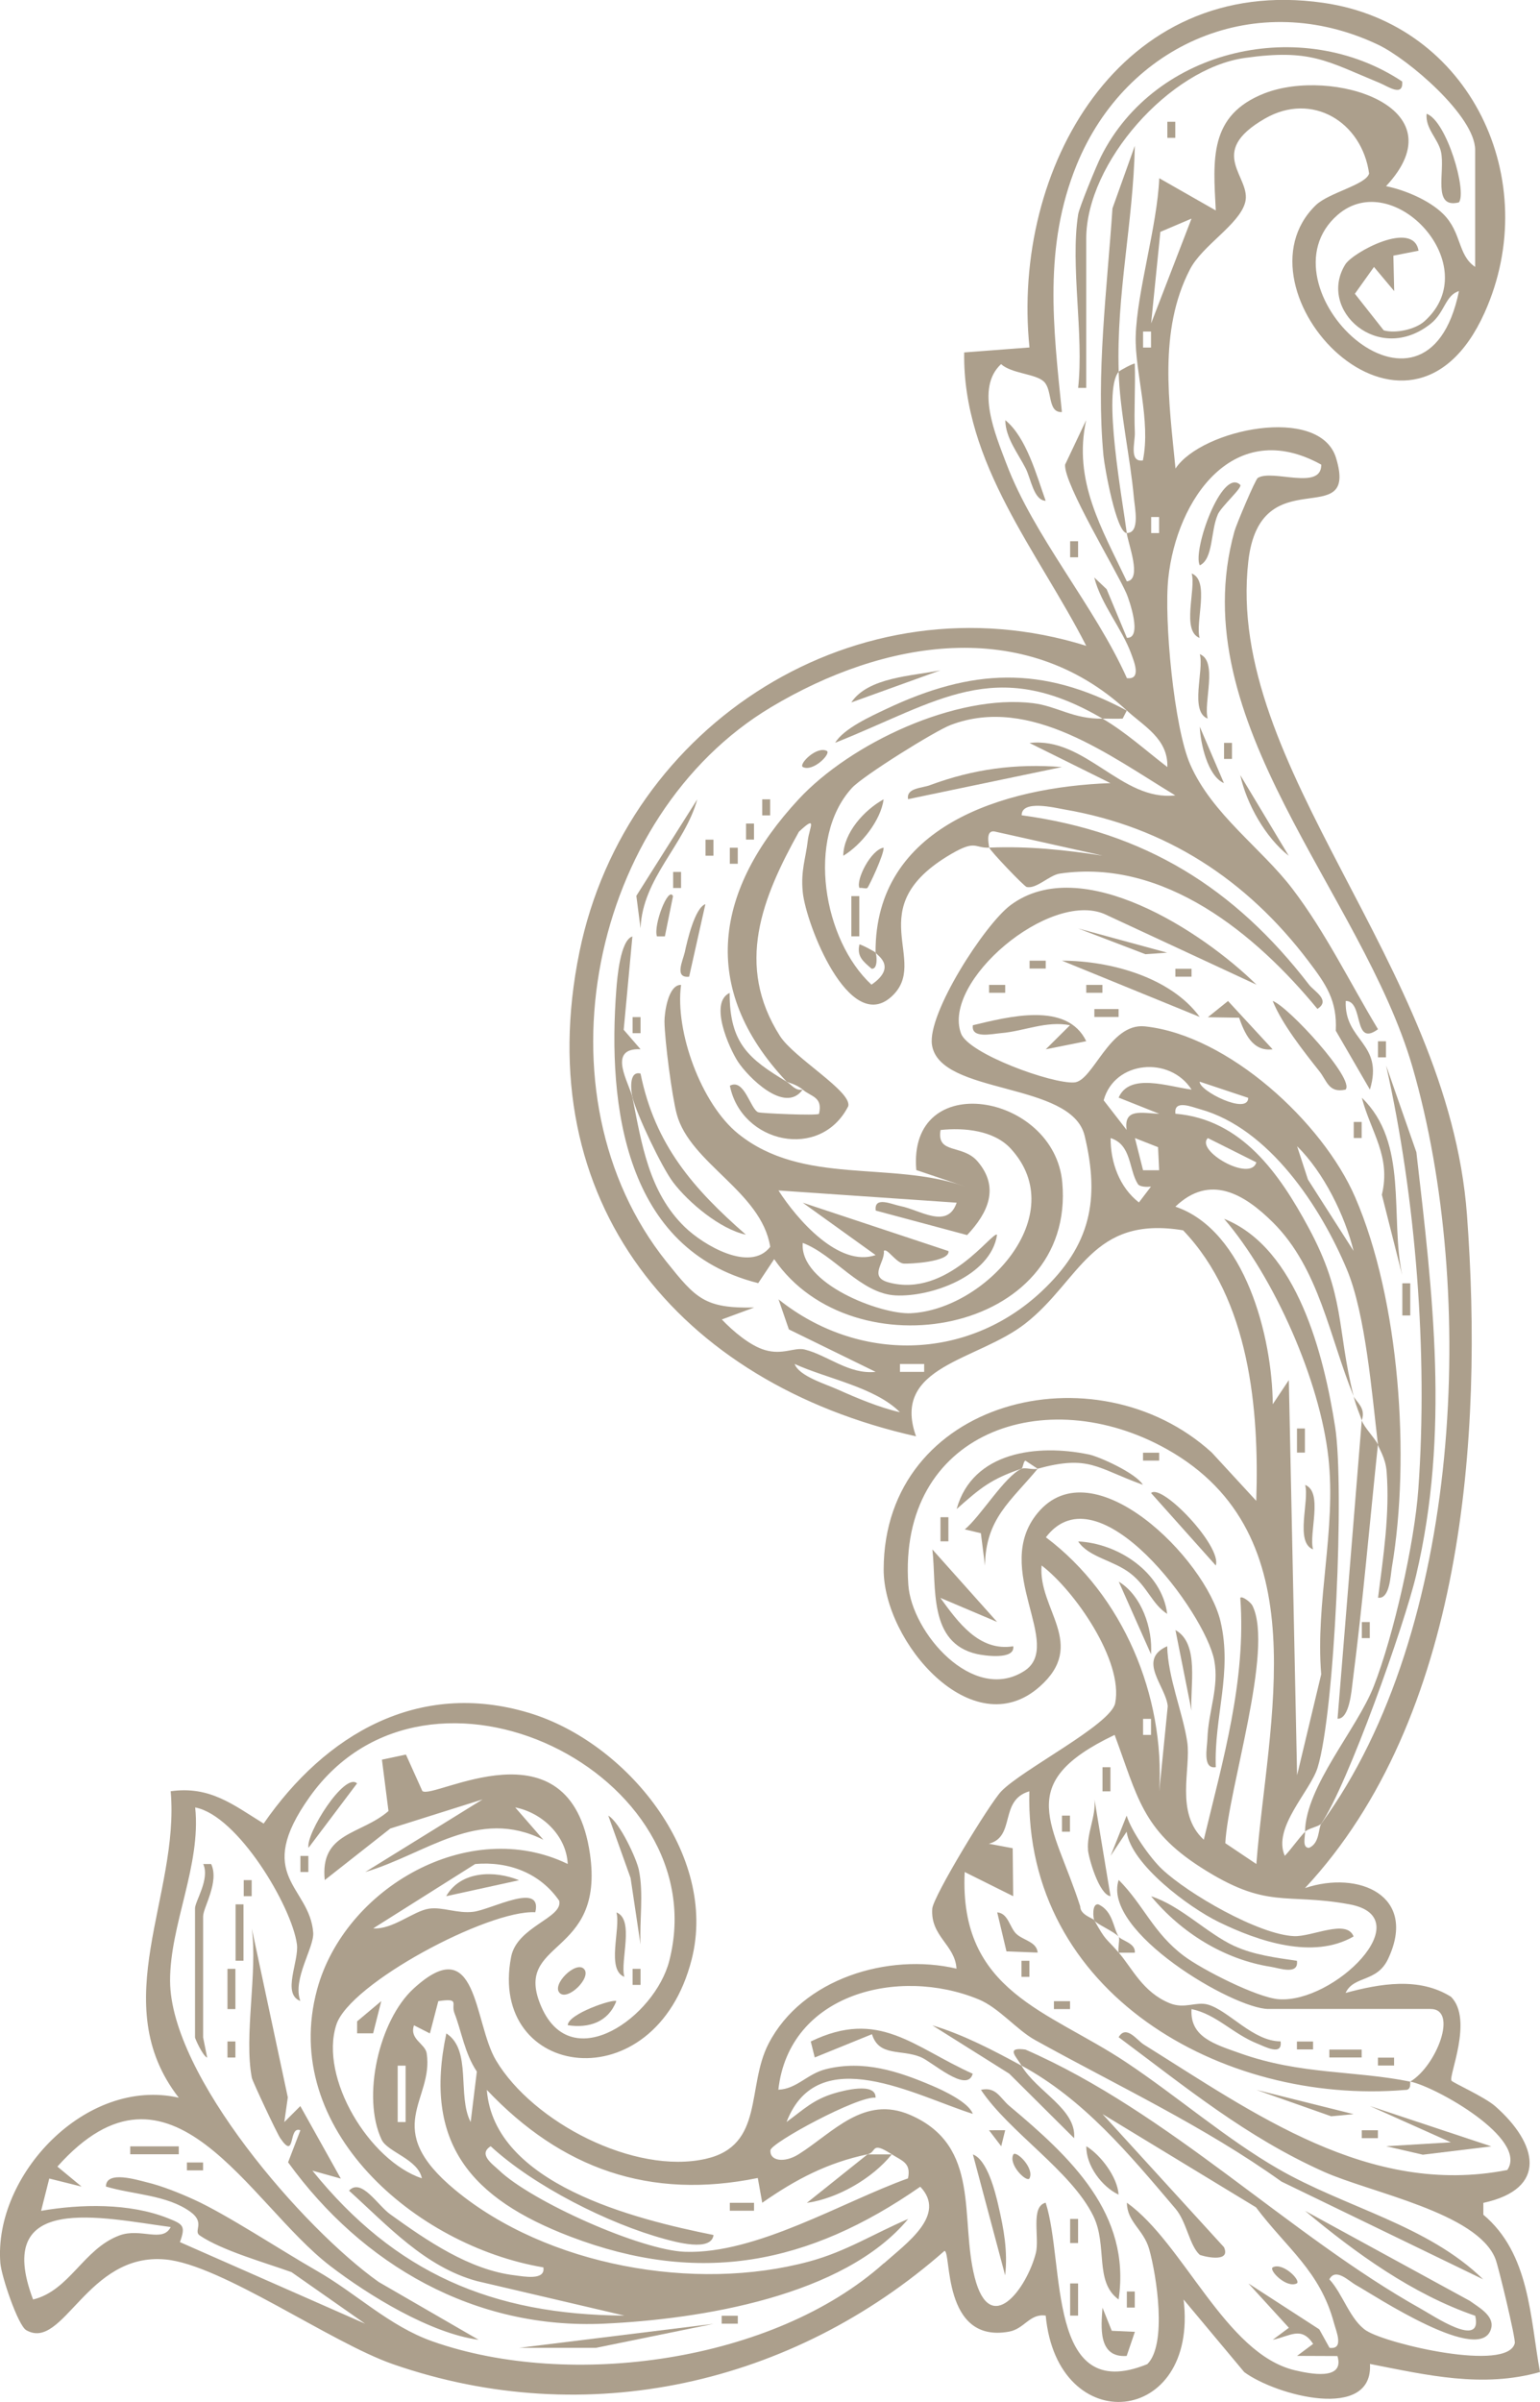 <svg width="102" height="159" viewBox="0 0 102 159" fill="none" xmlns="http://www.w3.org/2000/svg">
<g clip-path="url(#clip0_194_10324)">
<path d="M93.812 76.269L91.807 70.53C93.772 79.255 94.585 89.572 93.943 98.551C93.688 102.142 92.31 108.255 90.986 111.629C89.871 114.473 86.484 118.231 86.436 121.25C86.659 121.018 87.384 120.898 87.508 120.716C89.276 118.126 93.017 107.566 93.794 104.279C96.017 94.876 94.909 85.745 93.812 76.269Z" fill="#AC9F8C"/>
<path d="M58.696 46.932C57.693 47.407 55.882 48.223 55.316 49.167C62.134 46.457 65.874 43.377 73.024 47.57C73.469 47.563 73.913 47.592 74.358 47.567L74.631 47.037C69.01 44.026 64.358 44.255 58.696 46.932Z" fill="#AC9F8C"/>
<path d="M74.092 128.19C74.194 128.299 74.026 128.955 74.092 129.256H75.164C75.229 128.614 74.281 128.469 74.092 128.19Z" fill="#AC9F8C"/>
<path d="M56.924 62.52C56.745 63.308 57.157 63.63 57.726 64.12C58.167 64.189 58.069 63.191 57.992 63.054C57.963 63.003 56.964 62.47 56.924 62.52Z" fill="#AC9F8C"/>
<path d="M102 157.016C101.34 153.406 101.329 149.187 98.248 146.6V145.817C102.558 144.881 101.847 141.888 99.032 139.417C98.329 138.801 96.232 137.865 96.138 137.727C95.926 137.433 97.599 133.686 96.108 132.177C93.987 130.842 91.38 131.313 89.123 131.919C89.674 130.751 91.194 131.251 91.941 129.663C93.914 125.472 89.991 123.789 86.436 124.979C96.936 113.733 98.256 95.126 97.162 80.409C95.922 63.732 81.124 50.828 82.681 37.155C83.461 30.277 90.009 35.305 88.492 30.317C87.417 26.78 79.593 28.402 77.858 31.014C77.439 26.693 76.706 21.893 78.817 17.827C79.644 16.234 82.069 14.877 82.47 13.408C82.936 11.707 79.797 10.129 83.797 7.84C86.906 6.062 90.206 8.068 90.68 11.485C90.479 12.233 88.011 12.752 87.154 13.579C81.358 19.187 93.265 31.96 98.332 20.693C102.251 11.979 97.424 1.582 87.636 0.185C74.179 -1.738 66.975 11.192 68.186 23L63.862 23.33C63.745 30.676 68.776 36.546 71.945 42.749C56.848 38.048 41.466 47.901 38.378 63.017C35.002 79.52 44.948 91.557 60.672 95.076C59.006 90.389 64.744 90.091 67.92 87.603C71.562 84.748 72.294 80.438 78.361 81.439C82.758 86.028 83.41 93.269 83.206 99.346L80.257 96.146C72.575 89.159 58.55 92.634 58.528 103.884C58.517 108.691 64.423 115.572 68.86 111.647C72.043 108.832 68.74 106.528 68.988 103.623C71.186 105.295 74.424 109.96 73.862 112.739C73.574 114.165 67.726 117.111 66.316 118.576C65.557 119.367 61.806 125.527 61.747 126.347C61.62 128.182 63.26 128.73 63.352 130.312C58.834 129.256 53.136 130.965 50.905 135.278C49.425 138.137 50.642 142.015 46.753 142.9C42.024 143.974 35.29 140.484 32.848 136.377C31.357 133.867 31.667 127.714 27.39 131.636C25.104 133.733 23.941 138.812 25.279 141.638C25.666 142.454 27.696 142.926 27.941 144.192C24.466 143.027 21.138 137.549 22.275 134.027C23.157 131.291 32.348 126.408 35.455 126.579C35.947 124.522 32.545 126.405 31.346 126.55C30.277 126.677 29.3 126.209 28.415 126.343C27.383 126.495 26.001 127.743 24.721 127.645L31.473 123.387C33.694 123.194 35.779 123.989 37.04 125.821C37.295 126.967 34.244 127.519 33.854 129.532C32.286 137.596 43.391 139.251 45.816 129.684C47.569 122.763 41.503 115.326 35.035 113.381C27.704 111.176 21.535 114.818 17.463 120.709C15.45 119.469 13.905 118.202 11.305 118.569C11.918 125.469 6.967 132.59 11.841 138.855C5.676 137.466 -0.43 143.999 0.022 149.793C0.091 150.678 1.192 153.932 1.739 154.244C4.203 155.659 5.767 149.067 10.973 149.564C14.688 149.916 21.903 155.068 26.045 156.5C38.863 160.944 52.502 157.839 62.553 148.998C63.031 148.987 62.367 155.144 66.826 154.342C67.861 154.157 68.197 153.123 69.261 153.279C70.034 161.489 79.404 160.611 78.394 152.213L82.411 157.019C84.529 158.579 90.957 160.284 90.738 156.479C94.511 157.219 98.194 158.089 102.003 157.012L102 157.016ZM76.243 21.404L76.855 15.349L78.919 14.471L76.243 21.407V21.404ZM76.771 34.224V35.287H76.246V34.224H76.771ZM88.602 14.221C92.299 11.01 98.438 17.613 94.351 21.262C93.739 21.81 92.441 22.089 91.65 21.868L89.739 19.445L91.004 17.671L92.342 19.267L92.288 16.923L93.954 16.597C93.618 14.536 89.597 16.702 89.101 17.508C87.242 20.515 91.307 24.197 94.774 21.418C95.696 20.678 95.733 19.535 96.633 19.27C94.468 29.827 83.177 18.93 88.605 14.217L88.602 14.221ZM66.651 30.68C65.947 28.804 64.587 25.681 66.305 24.103C67.004 24.738 68.598 24.734 69.145 25.264C69.728 25.829 69.363 27.32 70.333 27.277C69.761 21.636 69.101 16.321 71.317 10.901C74.606 2.87 83.25 -0.853 91.285 2.964C93.268 3.907 97.705 7.687 97.705 9.925V17.667C96.535 16.88 96.826 15.393 95.591 14.166C94.679 13.263 93.068 12.577 91.803 12.323C96.739 7.045 88.194 4.437 83.742 6.182C80.053 7.629 80.352 10.568 80.526 13.931L76.782 11.797C76.647 14.99 75.302 19.289 75.222 22.267C75.16 24.618 76.243 27.861 75.696 30.48C74.759 30.604 75.193 29.269 75.164 28.619C75.102 27.11 75.211 25.583 75.16 24.074C75.116 24.012 74.172 24.516 74.092 24.607C74.176 27.342 74.857 30.215 75.102 32.947C75.16 33.607 75.532 35.291 74.628 35.283C74.719 36.005 75.667 38.36 74.635 38.483C72.973 34.975 71.062 31.841 71.941 27.81L70.544 30.76C70.468 32.062 73.946 37.75 74.617 39.303C74.766 39.651 75.703 42.27 74.639 42.22L73.297 39.002L72.477 38.225C72.929 40.01 74.311 41.596 74.923 43.272C75.105 43.776 75.63 45.009 74.639 44.89C72.52 40.152 68.463 35.494 66.651 30.676V30.68ZM76.236 21.944V23.007H75.71V21.944H76.236ZM55.488 91.978C54.678 91.611 52.921 91.092 52.633 90.287C54.806 91.274 57.949 91.822 59.607 93.48C58.273 93.182 56.742 92.54 55.491 91.978H55.488ZM61.212 90.809H59.607V90.287H61.212V90.809ZM75.433 79.593C74.15 78.595 73.552 76.948 73.559 75.334C74.96 75.776 74.755 77.419 75.364 78.374C75.492 78.573 75.966 78.577 76.232 78.548L75.433 79.596V79.593ZM75.71 77.467L75.171 75.334L76.702 75.936L76.775 77.463H75.714L75.71 77.467ZM76.775 73.727C75.579 73.672 74.42 73.353 74.62 74.793L73.1 72.834C73.807 70.219 77.468 69.87 78.922 72.123C77.413 71.938 74.814 70.977 74.092 72.656L76.775 73.723V73.727ZM77.851 79.872C80.136 77.684 82.404 79.023 84.311 80.917C87.388 83.971 88.062 88.542 89.655 92.417C88.522 87.889 89.127 85.803 86.662 81.247C84.737 77.688 82.244 74.089 77.854 73.723C77.723 72.747 78.97 73.284 79.491 73.425C84.045 74.684 87.468 79.868 89.214 84.044C90.443 86.982 90.869 92.257 91.267 95.616C91.292 95.841 91.77 96.454 91.843 97.423C92.054 100.22 91.624 103.01 91.274 105.759C92.051 105.865 92.094 104.308 92.189 103.746C93.425 96.494 92.703 86.039 89.754 79.241C87.603 74.278 81.329 68.517 75.831 67.94C73.476 67.694 72.407 71.568 71.15 71.651C69.666 71.753 64.154 69.754 63.654 68.415C62.371 64.976 69.487 58.933 73.162 60.507L83.221 65.18C79.644 61.657 71.624 56.415 66.928 59.919C65.211 61.2 61.401 67.106 61.729 69.174C62.254 72.508 70.971 71.561 71.839 75.178C72.86 79.418 72.233 82.433 68.999 85.473C64.059 90.117 56.818 90.207 51.565 86.01L52.25 87.998L57.996 90.809C56.239 90.998 54.813 89.71 53.311 89.333C52.611 89.159 51.857 89.718 50.657 89.362C49.662 89.068 48.532 88.1 47.81 87.341L49.95 86.55C46.672 86.619 46.085 85.945 44.142 83.518C35.294 72.46 39.1 53.974 51.069 46.812C58.528 42.347 67.843 40.765 74.639 47.037C75.743 48.057 77.38 48.902 77.318 50.774C75.915 49.7 74.566 48.47 73.031 47.571C71.07 47.603 70.031 46.747 68.426 46.547C63.333 45.92 56.344 49.192 52.899 52.903C47.376 58.856 46.246 65.386 52.101 71.597C52.141 71.641 52.742 71.764 53.173 72.13C53.73 72.606 54.511 72.602 54.245 73.73C54.091 73.861 50.406 73.697 50.22 73.625C49.702 73.429 49.301 71.354 48.342 71.869C49.111 75.689 54.347 76.835 56.184 73.222C56.428 72.243 52.586 70.03 51.656 68.572C48.681 63.895 50.471 59.444 52.917 55.054C54.179 53.876 53.599 54.804 53.504 55.631C53.366 56.839 53.031 57.612 53.169 59.045C53.377 61.178 56.246 68.506 59.042 65.974C61.671 63.594 56.84 60.119 63.005 56.527C64.657 55.566 64.525 56.15 65.521 56.11C65.459 55.733 65.313 54.978 65.845 55.033L73.031 56.636C70.479 56.252 68.127 56.001 65.521 56.107C65.55 56.284 67.829 58.679 68.004 58.715C68.671 58.849 69.495 57.928 70.198 57.826C77.125 56.81 83.184 61.838 87.257 66.783C88.161 66.213 87.034 65.611 86.71 65.19C81.762 58.766 75.838 55.08 67.668 53.966C67.664 52.921 69.874 53.473 70.479 53.578C77.224 54.728 82.583 58.232 86.67 63.63C87.836 65.169 88.573 66.232 88.474 68.227L90.734 72.123C91.679 69.021 89.021 68.931 89.134 66.257C90.352 66.253 89.593 69.355 91.27 68.129C89.404 65.038 87.796 61.708 85.594 58.824C83.541 56.136 80.279 53.901 78.831 50.6C77.759 48.158 77.089 41.012 77.38 38.276C77.938 33.027 81.726 27.556 87.512 30.756C87.53 32.508 84.274 31.032 83.308 31.637C83.144 31.739 81.894 34.699 81.762 35.171C78.259 47.763 90.221 59.11 93.56 70.654C97.858 85.517 96.845 107.969 87.515 120.713C87.308 120.999 87.424 122.001 86.71 122.313C86.239 122.338 86.436 121.613 86.444 121.246C85.959 121.754 85.579 122.331 85.098 122.846C84.263 120.985 86.786 118.573 87.271 117.002C88.409 113.32 89.054 98.431 88.43 94.445C87.694 89.757 85.948 82.622 81.077 80.677C84.402 84.544 87.424 91.39 87.986 96.49C88.514 101.294 87.114 106.024 87.508 110.831L85.911 117.51L85.364 91.354L84.3 92.95C84.267 88.513 82.477 81.45 77.858 79.876L77.851 79.872ZM80.001 75.334L83.213 76.941C82.823 78.276 79.148 76.161 80.001 75.334ZM79.462 71.601L82.674 72.671C82.667 73.843 79.385 72.188 79.462 71.601ZM85.904 75.867C87.668 77.59 89.076 80.456 89.652 82.803L86.629 78.076L85.908 75.863L85.904 75.867ZM73.552 51.837C66.49 52.091 57.938 54.666 57.992 63.054C57.992 63.177 59.505 63.95 57.722 65.18C54.529 62.23 53.373 55.49 56.428 52.156C57.157 51.358 61.933 48.38 62.969 47.988C68.255 45.982 73.556 50.07 77.843 52.649C74.285 53.063 71.893 48.749 68.189 49.181L73.552 51.84V51.837ZM69.272 101.762C72.757 97.165 79.823 106.764 80.424 109.902C80.763 111.68 80.031 113.269 79.972 115.09C79.954 115.685 79.633 117.118 80.526 116.976C80.406 113.646 81.635 110.7 80.84 107.33C79.856 103.176 72.386 95.718 68.722 100.155C65.652 103.869 70.523 108.894 67.836 110.613C64.456 112.772 60.384 108.07 60.161 104.903C59.458 94.822 69.228 91.412 77.282 95.925C87.41 101.602 83.95 113.918 83.213 123.387L81.157 122.008C81.336 118.475 84.387 109.191 82.958 106.293C82.838 106.046 82.258 105.618 82.149 105.767C82.55 111.234 80.99 116.534 79.732 121.779C77.799 119.995 78.9 117.067 78.634 115.297C78.343 113.367 77.358 111.059 77.307 108.97C75.288 109.873 77.227 111.615 77.344 112.942L76.782 118.573C77.158 112.242 74.391 105.603 69.272 101.758V101.762ZM76.236 113.777V114.84H75.71V113.777H76.236ZM32.239 138.333C37.186 143.557 43.023 145.632 50.191 144.17L50.486 145.81C52.713 144.257 54.802 143.161 57.456 142.603C58.098 142.468 57.646 141.688 59.068 142.603C59.749 143.042 60.355 143.158 60.14 144.195C55.805 145.748 50.096 149.216 45.378 149.056C42.451 148.958 35.218 145.73 33.052 143.658C32.633 143.259 31.645 142.599 32.501 142.069C35.352 144.699 40.307 147.203 44.036 148.211C44.693 148.389 47.124 149.082 47.259 147.943C42.039 146.898 32.713 144.583 32.243 138.326L32.239 138.333ZM26.865 140.466H26.34V136.733H26.865V140.466ZM7.9 147.975C5.516 148.871 4.612 151.625 2.191 152.213C-0.507 145.08 6.777 146.814 11.305 147.417C10.777 148.483 9.315 147.446 7.9 147.975ZM58.535 149.818C51.248 156.334 37.788 158.209 28.644 154.984C25.768 153.968 23.58 151.795 20.992 150.319C18.666 148.991 14.998 146.575 12.855 145.603C11.896 145.167 10.733 144.696 9.719 144.453C9.14 144.315 7.014 143.64 7.018 144.736C8.804 145.276 11.065 145.28 12.625 146.419C13.613 147.141 12.785 147.678 13.23 147.975C14.721 148.98 17.554 149.771 19.308 150.402L24.186 153.816L11.918 148.414C12.308 147.326 12.133 147.235 11.105 146.825C8.564 145.82 5.352 145.889 2.723 146.343L3.263 144.206L5.403 144.739L3.802 143.415C11.342 134.963 16.438 145.828 21.867 149.989C24.415 151.944 28.517 154.458 31.699 154.879L25.086 151.055C20.102 147.529 11.283 137.39 11.265 131.121C11.254 127.399 13.329 123.488 12.928 119.643C15.742 120.165 19.322 126.18 19.665 128.69C19.822 129.822 18.651 131.977 19.891 132.452C19.355 130.994 20.82 128.912 20.744 127.925C20.507 124.812 16.745 124.221 20.522 118.928C28.396 107.889 47.507 117.437 44.328 129.8C43.38 133.483 37.89 137.462 35.863 132.855C33.872 128.331 40.077 129.644 39.075 122.715C37.762 113.671 28.673 119.178 27.973 118.554L26.887 116.142L25.297 116.479L25.731 119.879C23.909 121.467 21.178 121.264 21.51 124.449L25.852 121.036L31.965 119.109L24.193 123.916C28.25 122.712 31.648 119.603 35.99 121.783L34.124 119.639C35.91 119.991 37.514 121.507 37.602 123.383C31.04 120.205 22.818 124.997 21.003 131.69C18.495 140.93 27.536 148.665 35.99 150.087C36.14 150.979 34.671 150.682 34.117 150.616C31.09 150.264 28.254 148.302 25.841 146.568C25.002 145.966 23.93 144.144 23.117 145.008C25.684 147.33 28.148 150.058 31.59 150.994L41.361 153.279C32.593 153.225 26.162 150.457 20.693 143.684L22.574 144.21L19.891 139.41L18.83 140.47L19.063 138.833L16.679 127.66C17.065 130.609 16.15 134.767 16.679 137.538C16.719 137.756 18.331 141.195 18.564 141.536C19.614 143.074 19.074 140.684 19.895 141.01L19.081 143.132C24.007 149.938 31.441 154.208 40.023 153.812C46.399 153.518 55.9 151.998 60.151 146.883C57.883 147.845 56.06 149.031 53.592 149.698C46.056 151.734 36.242 150.003 30.146 144.961C25.163 140.836 28.746 139.04 28.261 135.917C28.159 135.267 27.102 134.995 27.419 134.063L28.473 134.6L29.031 132.463C30.504 132.249 29.851 132.623 30.099 133.254C30.569 134.451 30.773 135.92 31.583 137.125L31.174 140.466C30.267 138.743 31.269 135.692 29.563 134.6C28.014 141.873 31.203 145.537 37.773 148.048C46.33 151.313 53.548 149.898 60.953 144.747C62.732 146.615 60.038 148.487 58.543 149.822L58.535 149.818ZM90.519 154.291C89.422 153.587 88.937 151.824 88.048 150.878C88.467 150.083 89.338 150.997 89.812 151.258C90.975 151.904 98.201 156.707 98.777 154.077C98.956 153.257 97.873 152.688 97.352 152.303L86.44 146.346C89.783 149.136 93.556 151.868 97.709 153.29C98.223 155.51 94.96 153.301 94.132 152.84C85.383 147.95 77.46 139.831 67.92 135.67C66.578 135.485 67.303 136.127 67.661 136.729C71.78 138.968 74.759 142.552 77.865 146.212C78.598 147.079 78.777 148.621 79.455 149.249C79.517 149.307 81.573 149.873 81.07 148.752L73.027 139.94L83.188 146.111C85.222 148.821 87.435 150.326 88.358 153.783C88.496 154.306 89.047 155.543 88.059 155.412L87.38 154.186L82.688 151.15L85.368 154.084L84.3 154.879C85.459 154.639 86.185 153.954 86.976 155.151L85.908 155.945L88.584 155.956C89.087 157.614 86.721 157.124 85.758 156.896C81.161 155.804 78.412 148.501 74.639 145.806C74.646 147.083 75.74 147.569 76.112 148.871C76.604 150.598 77.318 155.195 75.988 156.493C69.276 159.221 70.559 149.818 69.258 145.806C68.23 146.056 68.871 148.128 68.605 149.151C67.993 151.505 65.583 154.756 64.558 150.751C63.556 146.836 65.01 142.055 60.3 140.002C57.219 138.659 55.167 141.173 52.896 142.599C51.944 143.198 50.963 143.038 51.029 142.331C51.073 141.837 56.84 138.717 57.992 138.855C58.029 137.796 55.798 138.405 55.276 138.558C53.836 138.989 53.231 139.639 52.097 140.462C54.172 135.082 60.624 138.721 64.431 139.925C64.172 139.164 62.458 138.365 61.747 138.064C59.48 137.096 57.209 136.356 54.733 136.958C53.45 137.27 52.794 138.275 51.554 138.326C52.265 131.952 59.523 130.167 64.81 132.343C66.162 132.898 67.336 134.36 68.547 135.032C74.044 138.079 79.754 140.742 84.879 144.409L98.234 150.878C94.541 147.272 89.123 146.14 84.657 143.564C81.216 141.58 77.949 138.746 74.58 136.504C69.454 133.091 63.512 131.854 63.895 123.916L67.107 125.516L67.074 122.342L65.495 122.044C67.296 121.576 66.155 119.167 68.178 118.573C67.839 131.886 80.909 139.363 93.075 138.34C93.509 138.362 93.378 137.81 93.407 137.792C89.659 137.038 86.181 137.346 82.145 135.917C80.413 135.304 78.802 134.832 78.919 132.989C80.588 133.341 81.642 134.629 83.312 135.289C83.768 135.471 84.96 136.116 84.817 135.126C82.995 135.126 81.387 133.087 80.005 132.692C79.225 132.47 78.47 133.004 77.475 132.601C75.689 131.875 74.985 130.272 74.092 129.245C73.199 128.222 73.268 128.527 72.48 127.109C72.407 126.974 71.54 126.76 71.547 126.191C69.775 120.669 67.034 118.076 73.826 114.84C75.346 118.928 75.648 121.108 79.506 123.59C83.95 126.448 85.084 125.269 89.371 126.053C94.129 126.92 88.35 132.623 84.683 132.336C83.257 132.224 79.633 130.384 78.419 129.474C76.378 127.943 75.762 126.118 74.096 124.439C72.954 127.845 81.704 132.982 84.019 132.982H94.752C96.597 132.982 95.146 136.751 93.41 137.789C95.077 138.122 101.245 141.569 99.834 143.64C90.662 145.44 83.006 139.849 75.754 135.333C75.299 135.046 74.588 133.998 74.092 134.85C78.558 138.177 82.546 141.46 87.679 143.756C90.8 145.153 97.847 146.463 99.05 149.528C99.258 150.061 100.399 154.824 100.33 155.104C99.86 157.037 91.861 155.151 90.516 154.284L90.519 154.291Z" fill="#AC9F8C"/>
<path d="M66.848 137.266L71.143 141.536C71.307 139.602 68.674 138.463 67.654 136.733C65.805 135.728 63.793 134.672 61.755 134.067L66.848 137.266Z" fill="#AC9F8C"/>
<path d="M75.16 9.664L73.684 13.789C73.323 19.14 72.583 24.781 73.086 30.15C73.159 30.941 73.943 35.283 74.632 35.287C74.358 33.154 72.998 25.833 74.096 24.611C73.935 19.437 75.055 14.787 75.164 9.664H75.16Z" fill="#AC9F8C"/>
<path d="M74.092 128.19C73.738 127.667 73.731 126.503 72.747 126.057C72.306 125.988 72.404 126.985 72.481 127.123C72.608 127.348 73.767 127.845 74.092 128.19Z" fill="#AC9F8C"/>
<path d="M48.327 65.724C46.942 66.377 48.302 69.388 48.867 70.262C49.512 71.26 51.984 73.781 53.161 72.127C52.669 72.221 52.432 71.8 52.09 71.593C49.647 70.117 48.316 69.097 48.327 65.724Z" fill="#AC9F8C"/>
<path d="M88.587 113.769C89.385 113.806 89.52 111.879 89.593 111.31C90.264 106.104 90.716 100.836 91.266 95.62C91.015 95.126 90.337 94.474 90.195 94.016L88.591 113.769H88.587Z" fill="#AC9F8C"/>
<path d="M59.068 142.606H57.457L53.44 145.817C55.467 145.534 57.782 144.202 59.065 142.606H59.068Z" fill="#AC9F8C"/>
<path d="M89.655 92.416C89.845 93.178 90.027 93.494 90.191 94.02C90.497 93.197 89.816 92.805 89.655 92.416Z" fill="#AC9F8C"/>
<path d="M29.552 125.516L34.379 124.46C32.8 123.811 30.529 123.807 29.552 125.516Z" fill="#AC9F8C"/>
<path d="M24.714 134.593L25.254 132.459L23.653 133.802V134.593H24.714Z" fill="#AC9F8C"/>
<path d="M70.341 63.591L79.462 67.316C77.541 64.686 73.534 63.594 70.341 63.591Z" fill="#AC9F8C"/>
<path d="M84.296 66.257C84.901 67.773 86.359 69.613 87.391 70.915C87.898 71.557 88.004 72.37 89.119 72.127C89.772 71.456 85.328 66.623 84.296 66.257Z" fill="#AC9F8C"/>
<path d="M90.199 72.664C90.804 74.964 92.142 76.534 91.526 79.085L92.871 84.407C92.051 80.51 93.309 75.66 90.199 72.664Z" fill="#AC9F8C"/>
<path d="M64.438 67.864C64.3 68.775 65.718 68.434 66.301 68.386C67.818 68.263 69.291 67.556 70.869 67.864L69.265 69.457L71.945 68.92C70.669 66.272 66.768 67.309 64.438 67.864Z" fill="#AC9F8C"/>
<path d="M86.969 102.56C86.674 101.504 87.658 98.765 86.444 98.293C86.739 99.349 85.755 102.088 86.969 102.56Z" fill="#AC9F8C"/>
<path d="M79.99 47.567C79.695 46.511 80.68 43.772 79.466 43.301C79.761 44.356 78.776 47.095 79.99 47.567Z" fill="#AC9F8C"/>
<path d="M78.929 37.961C79.225 39.016 78.24 41.755 79.454 42.227C79.159 41.171 80.144 38.432 78.929 37.961Z" fill="#AC9F8C"/>
<path d="M80.002 67.334L82.069 67.367C82.415 68.332 82.937 69.634 84.289 69.457L81.336 66.261L80.002 67.334Z" fill="#AC9F8C"/>
<path d="M81.066 51.837L79.466 48.107C79.506 49.167 79.976 51.369 81.066 51.837Z" fill="#AC9F8C"/>
<path d="M80.65 34.072C80.891 33.513 82.328 32.265 82.142 32.091C80.924 30.937 78.966 36.466 79.466 37.424C80.37 36.992 80.173 35.175 80.654 34.075L80.65 34.072Z" fill="#AC9F8C"/>
<path d="M93.407 84.947H92.882V87.076H93.407V84.947Z" fill="#AC9F8C"/>
<path d="M85.358 56.647L82.149 51.311C82.561 53.208 83.812 55.439 85.358 56.647Z" fill="#AC9F8C"/>
<path d="M77.307 63.061L71.412 61.458L75.864 63.163L77.307 63.061Z" fill="#AC9F8C"/>
<path d="M86.429 94.557H85.904V96.153H86.429V94.557Z" fill="#AC9F8C"/>
<path d="M74.088 66.794H72.484V67.316H74.088V66.794Z" fill="#AC9F8C"/>
<path d="M81.598 49.174H81.073V50.237H81.598V49.174Z" fill="#AC9F8C"/>
<path d="M69.262 63.591H68.193V64.113H69.262V63.591Z" fill="#AC9F8C"/>
<path d="M78.919 64.127H77.851V64.65H78.919V64.127Z" fill="#AC9F8C"/>
<path d="M66.578 65.194H65.51V65.716H66.578V65.194Z" fill="#AC9F8C"/>
<path d="M73.016 65.194H71.948V65.716H73.016V65.194Z" fill="#AC9F8C"/>
<path d="M91.796 68.927H91.27V69.99H91.796V68.927Z" fill="#AC9F8C"/>
<path d="M90.188 74.267H89.663V75.33H90.188V74.267Z" fill="#AC9F8C"/>
<path d="M90.724 107.37H90.199V108.433H90.724V107.37Z" fill="#AC9F8C"/>
<path d="M60.694 77.452L63.895 78.533C59.014 76.817 53.18 78.501 48.893 75.047C46.454 73.084 44.693 68.285 45.109 65.194C44.245 65.169 44.008 67.077 44.011 67.61C44.026 68.887 44.504 72.555 44.824 73.752C45.71 77.024 50.424 78.867 51.015 82.531C49.684 84.258 46.578 82.408 45.36 81.225C42.976 78.918 42.502 75.718 41.893 72.663C41.707 71.742 40.147 69.355 42.426 69.453L41.31 68.165L41.886 61.987C41.084 62.234 40.88 64.744 40.825 65.462C40.224 73.215 41.386 82.727 50.22 84.936L51.277 83.347C56.472 90.933 71.256 88.324 70.359 78.272C69.831 72.355 60.1 70.679 60.691 77.456L60.694 77.452ZM62.291 74.8C63.862 74.63 65.835 74.822 66.947 76.034C71.004 80.456 65.219 86.692 60.322 86.928C58.343 87.022 52.932 84.976 53.169 82.273C55.262 83.064 57.005 85.633 59.32 85.749C61.66 85.865 65.62 84.475 66.039 81.737C65.758 81.443 62.758 85.948 58.861 84.889C57.493 84.515 58.627 83.576 58.54 82.807C58.736 82.564 59.345 83.594 59.849 83.641C60.177 83.67 62.925 83.543 62.823 82.814L53.169 79.611L57.996 83.079C55.565 83.92 52.783 80.71 51.562 78.802L63.363 79.611C62.751 81.406 60.924 80.082 59.637 79.835C59.087 79.73 57.873 79.146 58.004 80.133L64.056 81.755C65.452 80.275 66.218 78.606 64.756 76.886C63.753 75.707 62.025 76.436 62.295 74.804L62.291 74.8Z" fill="#AC9F8C"/>
<path d="M49.407 81.733C45.929 78.689 43.388 75.798 42.425 71.064C41.609 70.857 41.802 72.283 41.897 72.66C42.178 73.781 43.822 77.256 44.584 78.261C45.593 79.596 47.712 81.377 49.411 81.729L49.407 81.733Z" fill="#AC9F8C"/>
<path d="M45.644 64.65L46.72 59.85C46.016 60.09 45.502 62.343 45.356 63.028C45.236 63.572 44.634 64.766 45.648 64.65H45.644Z" fill="#AC9F8C"/>
<path d="M46.184 52.91L42.148 59.299L42.425 61.447C42.56 58.113 45.346 55.943 46.184 52.91Z" fill="#AC9F8C"/>
<path d="M56.385 46.497L62.283 44.371C60.453 44.748 57.504 44.817 56.385 46.497Z" fill="#AC9F8C"/>
<path d="M54.774 49.711C54.103 49.355 52.903 50.563 53.166 50.767C53.837 51.122 55.036 49.914 54.774 49.711Z" fill="#AC9F8C"/>
<path d="M43.512 61.983H44.037L44.576 59.321C44.266 58.632 43.26 61.258 43.512 61.983Z" fill="#AC9F8C"/>
<path d="M51.011 52.91H50.486V53.973H51.011V52.91Z" fill="#AC9F8C"/>
<path d="M49.939 54.514H49.414V55.577H49.939V54.514Z" fill="#AC9F8C"/>
<path d="M47.255 55.581H46.73V56.644H47.255V55.581Z" fill="#AC9F8C"/>
<path d="M48.864 56.114H48.339V57.177H48.864V56.114Z" fill="#AC9F8C"/>
<path d="M45.109 57.717H44.584V58.78H45.109V57.717Z" fill="#AC9F8C"/>
<path d="M42.425 67.327H41.9V68.39H42.425V67.327Z" fill="#AC9F8C"/>
<path d="M39.472 155.412L47.26 153.823L34.387 155.412H39.472Z" fill="#AC9F8C"/>
<path d="M13.985 123.386H13.46C13.916 124.384 12.917 125.85 12.917 126.321V134.865C12.917 134.944 13.435 136.102 13.723 136.203L13.453 134.865V126.855C13.453 126.267 14.543 124.565 13.985 123.386Z" fill="#AC9F8C"/>
<path d="M42.425 128.719C42.349 127.098 42.644 125.367 42.312 123.767C42.159 123.031 41.047 120.626 40.289 120.183L41.766 124.312L42.425 128.719Z" fill="#AC9F8C"/>
<path d="M37.605 134.056C39.02 134.273 40.289 133.842 40.821 132.463C40.617 132.296 37.62 133.305 37.605 134.056Z" fill="#AC9F8C"/>
<path d="M40.829 126.59C41.124 127.646 40.14 130.384 41.354 130.856C41.059 129.8 42.043 127.061 40.829 126.59Z" fill="#AC9F8C"/>
<path d="M20.434 122.316L23.649 118.05C22.829 117.277 20.233 121.395 20.434 122.316Z" fill="#AC9F8C"/>
<path d="M16.128 126.057H15.604V129.789H16.128V126.057Z" fill="#AC9F8C"/>
<path d="M38.674 130.326C38.134 129.782 36.519 131.368 37.07 131.923C37.609 132.467 39.224 130.881 38.674 130.326Z" fill="#AC9F8C"/>
<path d="M11.841 142.077H8.626V142.599H11.841V142.077Z" fill="#AC9F8C"/>
<path d="M15.592 130.326H15.067V132.989H15.592V130.326Z" fill="#AC9F8C"/>
<path d="M20.423 122.853H19.898V123.916H20.423V122.853Z" fill="#AC9F8C"/>
<path d="M16.669 124.453H16.144V125.516H16.669V124.453Z" fill="#AC9F8C"/>
<path d="M42.425 130.326H41.9V131.389H42.425V130.326Z" fill="#AC9F8C"/>
<path d="M15.592 135.133H15.067V136.196H15.592V135.133Z" fill="#AC9F8C"/>
<path d="M13.449 143.143H12.381V143.666H13.449V143.143Z" fill="#AC9F8C"/>
<path d="M48.867 153.29H47.799V153.812H48.867V153.29Z" fill="#AC9F8C"/>
<path d="M72.412 146.68C73.378 148.646 72.463 151.033 74.089 152.212C74.931 146.539 70.906 142.795 66.852 139.399C66.25 138.895 65.977 138.104 64.971 138.336C66.841 141.133 70.942 143.695 72.412 146.68Z" fill="#AC9F8C"/>
<path d="M53.701 135.137L53.964 136.192L57.755 134.651C58.218 136.156 59.662 135.63 60.974 136.163C61.733 136.472 64.055 138.598 64.427 137.27C60.486 135.499 58.218 132.942 53.701 135.133V135.137Z" fill="#AC9F8C"/>
<path d="M66.126 145.995C65.919 145.098 65.397 142.969 64.439 142.61L66.575 150.613C66.754 149.002 66.487 147.554 66.126 145.998V145.995Z" fill="#AC9F8C"/>
<path d="M73.023 152.753C72.932 154.015 72.706 156.083 74.624 155.949L75.167 154.353L73.636 154.284L73.02 152.749L73.023 152.753Z" fill="#AC9F8C"/>
<path d="M67.304 128.001C66.863 127.562 66.779 126.651 66.05 126.586L66.662 129.169L68.729 129.249C68.664 128.52 67.745 128.436 67.308 128.001H67.304Z" fill="#AC9F8C"/>
<path d="M74.088 145.273C74.022 144.123 72.91 142.65 71.952 142.069C71.926 143.339 72.976 144.747 74.088 145.273Z" fill="#AC9F8C"/>
<path d="M91.807 142.066L94.239 142.628L98.774 142.077L90.731 139.407L96.094 141.808L91.807 142.066Z" fill="#AC9F8C"/>
<path d="M89.651 139.944L83.217 138.34L88.168 140.085L89.651 139.944Z" fill="#AC9F8C"/>
<path d="M67.121 142.606C66.764 143.274 67.978 144.467 68.182 144.206C68.539 143.539 67.325 142.345 67.121 142.606Z" fill="#AC9F8C"/>
<path d="M71.405 151.15H70.88V153.279H71.405V151.15Z" fill="#AC9F8C"/>
<path d="M66.578 141.006L65.506 141.01L66.315 142.069L66.578 141.006Z" fill="#AC9F8C"/>
<path d="M71.405 146.88H70.88V148.476H71.405V146.88Z" fill="#AC9F8C"/>
<path d="M68.182 129.793H67.657V130.856H68.182V129.793Z" fill="#AC9F8C"/>
<path d="M70.873 132.467H69.805V132.989H70.873V132.467Z" fill="#AC9F8C"/>
<path d="M91.263 141.01H90.195V141.532H91.263V141.01Z" fill="#AC9F8C"/>
<path d="M75.16 151.683H74.635V152.746H75.16V151.683Z" fill="#AC9F8C"/>
<path d="M71.409 25.677H71.945V15.799C71.945 10.778 77.468 4.531 82.455 3.834C86.808 3.225 87.844 4.034 91.417 5.507C91.898 5.706 92.966 6.454 92.871 5.394C86.265 1.008 76.538 3.149 72.922 10.364C72.619 10.967 71.478 13.745 71.409 14.199C70.88 17.595 71.799 22.14 71.409 25.677Z" fill="#AC9F8C"/>
<path d="M96.63 13.397C97.174 12.682 95.821 8.003 94.49 7.531C94.392 8.503 95.252 9.189 95.442 10.045C95.733 11.369 94.84 13.84 96.627 13.397H96.63Z" fill="#AC9F8C"/>
<path d="M66.586 27.814C66.593 28.968 67.417 29.994 67.935 31.006C68.285 31.692 68.467 33.121 69.258 33.15C68.66 31.485 67.99 28.957 66.586 27.814Z" fill="#AC9F8C"/>
<path d="M77.843 8.061H77.318V9.124H77.843V8.061Z" fill="#AC9F8C"/>
<path d="M71.405 35.828H70.88V36.89H71.405V35.828Z" fill="#AC9F8C"/>
<path d="M72.094 96.273C68.736 95.576 64.416 96.07 63.362 99.89C64.959 98.475 65.634 97.912 67.65 97.22C67.766 97.18 67.774 96.723 67.919 96.686L68.722 97.22C72.145 96.291 72.593 97.165 75.696 98.283C75.244 97.524 72.841 96.425 72.09 96.269L72.094 96.273Z" fill="#AC9F8C"/>
<path d="M67.654 97.223C66.535 97.731 64.956 100.369 63.902 101.236L64.967 101.489L65.24 103.637C65.28 100.528 66.939 99.385 68.729 97.223C68.416 97.307 67.883 97.118 67.657 97.223H67.654Z" fill="#AC9F8C"/>
<path d="M62.287 105.77L66.042 107.363L61.755 102.563C62.043 105.063 61.46 108.756 64.715 109.489C65.164 109.59 67.242 109.899 67.11 108.974C64.839 109.336 63.439 107.356 62.283 105.77H62.287Z" fill="#AC9F8C"/>
<path d="M76.239 98.83L80.527 103.626C80.939 102.353 76.95 98.17 76.239 98.83Z" fill="#AC9F8C"/>
<path d="M62.816 100.43H62.291V102.026H62.816V100.43Z" fill="#AC9F8C"/>
<path d="M76.775 96.16H75.707V96.683H76.775V96.16Z" fill="#AC9F8C"/>
<path d="M81.774 128.825C79.903 127.958 78.205 126.144 76.243 125.523C78.223 127.921 81.074 129.706 84.165 130.189C84.738 130.279 86.028 130.758 85.901 129.793C84.548 129.594 83.024 129.401 81.777 128.821L81.774 128.825Z" fill="#AC9F8C"/>
<path d="M80.705 127.217C83.363 128.516 86.98 129.728 89.652 128.182C89.2 127.003 86.907 128.211 85.707 128.161C83.359 128.055 78.7 125.364 76.965 123.728C76.184 122.991 74.96 121.257 74.621 120.183L73.56 122.846L74.621 121.25C74.934 123.426 78.733 126.252 80.701 127.214L80.705 127.217Z" fill="#AC9F8C"/>
<path d="M72.062 122.461C72.106 122.98 72.784 125.407 73.553 125.516L72.492 119.113C72.598 120.245 71.971 121.344 72.066 122.458L72.062 122.461Z" fill="#AC9F8C"/>
<path d="M90.188 135.67H88.048V136.192H90.188V135.67Z" fill="#AC9F8C"/>
<path d="M73.548 116.98H73.023V118.576H73.548V116.98Z" fill="#AC9F8C"/>
<path d="M70.866 120.183H70.341V121.246H70.866V120.183Z" fill="#AC9F8C"/>
<path d="M86.969 135.137H85.9V135.659H86.969V135.137Z" fill="#AC9F8C"/>
<path d="M92.335 136.203H91.267V136.726H92.335V136.203Z" fill="#AC9F8C"/>
<path d="M61.609 51.971C61.044 52.178 60.016 52.152 60.144 52.9L70.334 50.774C67.253 50.534 64.489 50.904 61.609 51.967V51.971Z" fill="#AC9F8C"/>
<path d="M55.852 56.647C57.03 55.951 58.346 54.3 58.525 52.91C57.245 53.618 55.878 55.113 55.852 56.647Z" fill="#AC9F8C"/>
<path d="M56.914 59.317H56.389V61.98H56.914V59.317Z" fill="#AC9F8C"/>
<path d="M56.924 58.777C57.099 58.748 57.373 58.849 57.449 58.777C57.551 58.675 58.557 56.567 58.525 56.11C57.675 56.252 56.676 58.247 56.924 58.777Z" fill="#AC9F8C"/>
<path d="M49.943 145.813H48.339V146.336H49.943V145.813Z" fill="#AC9F8C"/>
<path d="M77.307 106.83C76.965 104.069 74.052 102.157 71.412 102.034C72.119 103.097 73.753 103.267 74.894 104.167C76.009 105.045 76.308 106.184 77.307 106.83Z" fill="#AC9F8C"/>
<path d="M77.855 107.903L78.919 113.236C78.799 111.698 79.481 108.792 77.855 107.903Z" fill="#AC9F8C"/>
<path d="M74.1 104.696L76.236 109.5C76.356 107.813 75.627 105.621 74.1 104.696Z" fill="#AC9F8C"/>
<path d="M85.901 151.142C86.163 150.939 84.964 149.727 84.293 150.087C84.03 150.29 85.23 151.501 85.901 151.142Z" fill="#AC9F8C"/>
</g>
<defs>
<clipPath id="clip0_194_10324">
<rect width="102" height="159" fill="white"/>
</clipPath>
</defs>
</svg>
